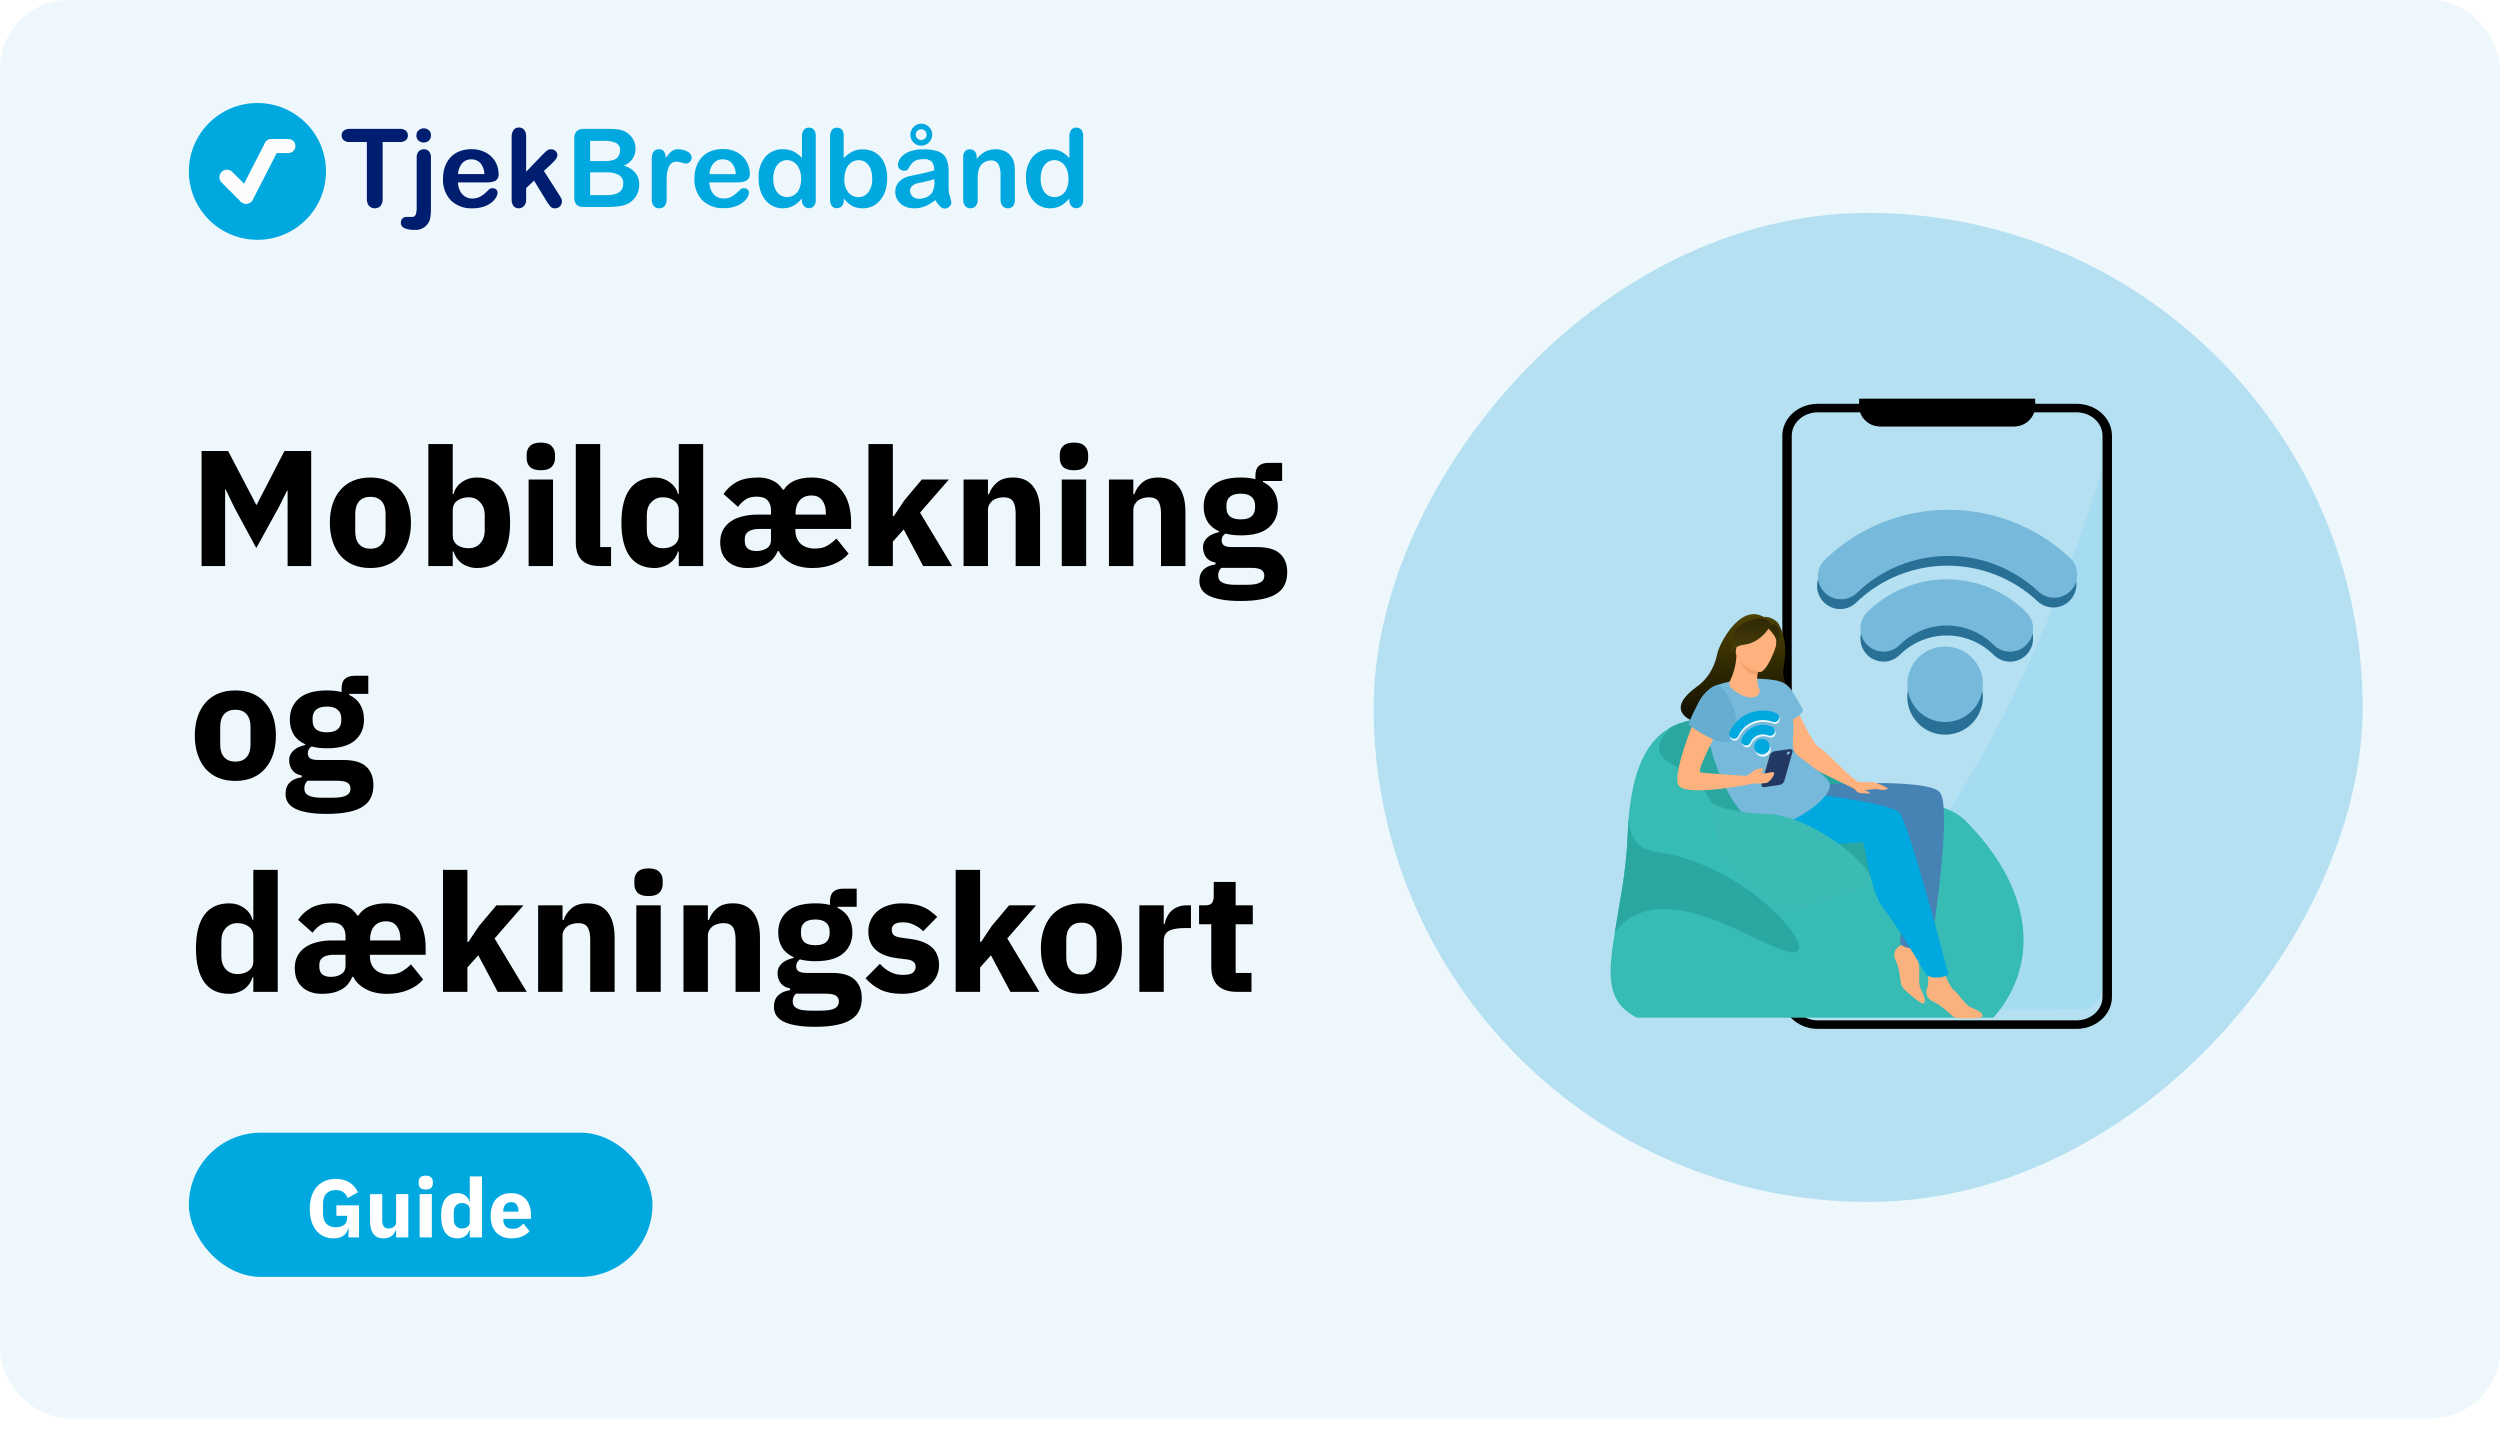 <svg width="728" height="419" viewBox="0 0 728 419" fill="none" xmlns="http://www.w3.org/2000/svg">
<rect width="728" height="413" rx="20" fill="url(#paint0_linear_1463_9294)"/>
<path d="M74.963 69.83C85.989 69.83 94.926 60.914 94.926 49.915C94.926 38.916 85.989 30 74.963 30C63.938 30 55 38.916 55 49.915C55 60.914 63.938 69.83 74.963 69.83Z" fill="#00A8E0"/>
<path d="M67.101 50.601C66.542 50.043 65.635 50.043 65.076 50.601C64.516 51.159 64.516 52.064 65.076 52.621L70.615 58.147C71.174 58.705 72.081 58.705 72.64 58.147C73.199 57.589 73.199 56.685 72.64 56.127L67.101 50.601Z" fill="#FCFCFC" stroke="#FCFCFC" stroke-width="1.532" stroke-miterlimit="10"/>
<path d="M80.354 43.332C80.714 42.63 80.435 41.769 79.731 41.41C79.026 41.051 78.163 41.329 77.803 42.032L70.394 56.489C70.034 57.191 70.313 58.052 71.017 58.411C71.721 58.771 72.584 58.492 72.944 57.79L80.354 43.332Z" fill="#FCFCFC" stroke="#FCFCFC" stroke-width="1.532" stroke-miterlimit="10"/>
<path d="M83.979 43.802C84.687 43.802 85.261 43.23 85.261 42.523C85.261 41.816 84.687 41.243 83.979 41.243H79.035C78.326 41.243 77.752 41.816 77.752 42.523C77.752 43.23 78.326 43.802 79.035 43.802H83.979Z" fill="#FCFCFC" stroke="#FCFCFC" stroke-width="1.532" stroke-miterlimit="10"/>
<path d="M116.409 41.355H111.428V57.866C111.488 58.624 111.262 59.378 110.793 59.978C110.576 60.197 110.318 60.37 110.034 60.488C109.75 60.607 109.445 60.668 109.137 60.668C108.828 60.668 108.523 60.607 108.239 60.488C107.955 60.37 107.697 60.197 107.48 59.978C107.003 59.386 106.772 58.635 106.833 57.878V41.355H101.851C101.222 41.413 100.595 41.231 100.095 40.846C99.895 40.676 99.736 40.465 99.628 40.226C99.521 39.988 99.467 39.728 99.472 39.467C99.461 39.205 99.508 38.944 99.612 38.703C99.715 38.462 99.872 38.247 100.07 38.075C100.55 37.704 101.145 37.511 101.752 37.529H116.409C117.047 37.478 117.681 37.664 118.19 38.05C118.381 38.225 118.531 38.439 118.632 38.677C118.733 38.915 118.782 39.171 118.776 39.429C118.788 39.697 118.739 39.965 118.631 40.21C118.523 40.456 118.359 40.673 118.153 40.846C117.652 41.22 117.033 41.401 116.409 41.355Z" fill="#001E70"/>
<path d="M125.488 45.989V60.338C125.513 61.168 125.48 61.998 125.388 62.823C125.352 63.298 125.251 63.766 125.089 64.215C124.752 65.093 124.133 65.836 123.329 66.328C122.526 66.82 121.581 67.033 120.643 66.935C119.645 66.99 118.647 66.812 117.729 66.413C117.43 66.286 117.176 66.072 116.999 65.8C116.821 65.528 116.729 65.21 116.733 64.885C116.72 64.659 116.754 64.432 116.831 64.219C116.908 64.005 117.027 63.81 117.181 63.643C117.34 63.476 117.534 63.347 117.75 63.265C117.966 63.183 118.197 63.151 118.427 63.171H119.909C120.145 63.197 120.383 63.147 120.589 63.028C120.795 62.91 120.958 62.729 121.054 62.513C121.289 61.74 121.386 60.933 121.341 60.127V45.989C121.276 45.313 121.472 44.638 121.889 44.101C122.086 43.891 122.325 43.725 122.592 43.616C122.858 43.507 123.145 43.456 123.433 43.467C123.717 43.457 124 43.508 124.262 43.618C124.525 43.727 124.76 43.892 124.952 44.101C125.363 44.64 125.555 45.315 125.488 45.989ZM123.383 41.504C122.834 41.513 122.302 41.318 121.889 40.958C121.674 40.767 121.506 40.531 121.396 40.266C121.286 40.002 121.237 39.716 121.254 39.43C121.245 39.149 121.299 38.87 121.411 38.612C121.523 38.355 121.69 38.125 121.901 37.939C122.308 37.565 122.843 37.361 123.396 37.367C123.928 37.362 124.445 37.547 124.853 37.889C125.074 38.077 125.248 38.315 125.361 38.582C125.473 38.85 125.521 39.14 125.5 39.43C125.515 39.712 125.466 39.995 125.359 40.257C125.251 40.519 125.087 40.754 124.878 40.945C124.47 41.316 123.935 41.516 123.383 41.504Z" fill="#001E70"/>
<path d="M141.665 53.107H133.371C133.374 53.969 133.575 54.819 133.956 55.592C134.289 56.279 134.812 56.856 135.463 57.257C136.087 57.629 136.803 57.822 137.53 57.816C138.002 57.821 138.471 57.758 138.925 57.629C139.368 57.513 139.789 57.324 140.17 57.07C140.551 56.828 140.913 56.559 141.254 56.263C141.59 55.977 142.013 55.58 142.499 55.083C142.766 54.88 143.099 54.783 143.433 54.809C143.813 54.791 144.186 54.915 144.479 55.157C144.62 55.283 144.73 55.439 144.801 55.613C144.872 55.787 144.903 55.975 144.89 56.163C144.861 56.642 144.706 57.105 144.442 57.505C144.08 58.096 143.612 58.614 143.059 59.033C142.373 59.55 141.602 59.946 140.78 60.201C139.758 60.526 138.69 60.681 137.617 60.661C136.455 60.73 135.292 60.559 134.199 60.159C133.106 59.76 132.108 59.139 131.266 58.338C130.49 57.489 129.89 56.495 129.501 55.414C129.112 54.333 128.941 53.186 128.999 52.039C128.988 50.856 129.177 49.68 129.56 48.56C129.908 47.539 130.463 46.6 131.191 45.802C131.928 45.028 132.83 44.429 133.831 44.05C134.941 43.631 136.12 43.425 137.306 43.442C138.798 43.4 140.274 43.76 141.577 44.485C142.723 45.11 143.668 46.044 144.305 47.181C144.874 48.218 145.178 49.379 145.189 50.56C145.252 50.954 145.202 51.358 145.046 51.724C144.889 52.091 144.633 52.407 144.305 52.635C143.474 52.997 142.57 53.159 141.665 53.107ZM133.371 50.697H141.054C141.052 49.517 140.638 48.376 139.884 47.467C139.54 47.109 139.123 46.828 138.661 46.644C138.199 46.459 137.703 46.376 137.206 46.398C136.72 46.384 136.237 46.473 135.788 46.659C135.339 46.846 134.936 47.125 134.603 47.479C133.86 48.394 133.428 49.521 133.371 50.697Z" fill="#001E70"/>
<path d="M159.25 58.723L155.514 52.598L153.21 54.76V58.127C153.255 58.811 153.027 59.485 152.575 60.002C152.387 60.209 152.159 60.374 151.904 60.488C151.648 60.601 151.372 60.66 151.093 60.661C150.803 60.677 150.514 60.627 150.246 60.515C149.979 60.403 149.74 60.232 149.549 60.015C149.138 59.46 148.939 58.777 148.988 58.089V40.013C148.938 39.257 149.13 38.504 149.536 37.864C149.714 37.622 149.95 37.428 150.221 37.3C150.493 37.172 150.793 37.114 151.093 37.131C151.383 37.118 151.673 37.171 151.94 37.285C152.207 37.399 152.446 37.571 152.637 37.789C153.059 38.358 153.262 39.059 153.21 39.764V50.014L157.98 45.044C158.403 44.6 158.857 44.185 159.337 43.802C159.669 43.572 160.066 43.454 160.471 43.467C160.713 43.461 160.955 43.503 161.182 43.59C161.408 43.677 161.615 43.809 161.791 43.976C161.96 44.135 162.094 44.328 162.184 44.542C162.274 44.756 162.318 44.986 162.314 45.218C162.314 45.84 161.741 46.672 160.595 47.703L158.378 49.778L162.725 56.586C163.048 57.095 163.273 57.48 163.422 57.741C163.552 57.973 163.625 58.233 163.634 58.499C163.665 59.082 163.463 59.654 163.073 60.089C162.887 60.282 162.662 60.432 162.413 60.531C162.164 60.63 161.896 60.674 161.629 60.661C161.404 60.683 161.177 60.658 160.963 60.587C160.748 60.517 160.551 60.402 160.383 60.251C159.958 59.779 159.579 59.267 159.25 58.723Z" fill="#001E70"/>
<path d="M176.983 60.276H170.021C169.637 60.313 169.25 60.273 168.882 60.158C168.513 60.043 168.172 59.855 167.879 59.605C167.381 58.986 167.148 58.195 167.232 57.406V40.385C167.192 39.999 167.23 39.609 167.343 39.238C167.457 38.867 167.643 38.522 167.892 38.224C168.183 37.974 168.522 37.784 168.887 37.664C169.252 37.545 169.638 37.499 170.021 37.528H177.406C178.352 37.516 179.298 37.582 180.233 37.727C180.989 37.85 181.715 38.111 182.375 38.497C182.915 38.834 183.398 39.253 183.807 39.739C184.209 40.227 184.529 40.777 184.754 41.367C184.969 41.973 185.078 42.612 185.078 43.255C185.094 44.336 184.774 45.395 184.16 46.285C183.546 47.176 182.67 47.853 181.653 48.225C184.658 49.177 186.157 51.028 186.149 53.778C186.164 54.992 185.822 56.184 185.165 57.207C184.532 58.208 183.612 58.995 182.525 59.468C181.757 59.773 180.953 59.978 180.134 60.077C179.088 60.207 178.036 60.274 176.983 60.276ZM171.839 41.019V46.895H176.061C176.962 46.93 177.862 46.817 178.726 46.56C179.037 46.458 179.325 46.295 179.573 46.082C179.82 45.869 180.024 45.609 180.171 45.318C180.428 44.872 180.561 44.366 180.557 43.852C180.612 43.391 180.521 42.924 180.298 42.517C180.075 42.109 179.73 41.781 179.312 41.578C178.12 41.131 176.847 40.937 175.575 41.007L171.839 41.019ZM176.684 50.188H171.839V56.822H176.821C179.934 56.822 181.491 55.7 181.491 53.455C181.526 52.967 181.429 52.479 181.21 52.042C180.991 51.605 180.658 51.235 180.246 50.97C179.153 50.387 177.921 50.116 176.684 50.188Z" fill="#00A8E0"/>
<path d="M194.12 54.561V58.09C194.169 58.789 193.952 59.481 193.51 60.028C193.314 60.235 193.076 60.398 192.812 60.508C192.548 60.617 192.264 60.669 191.978 60.661C191.68 60.686 191.381 60.64 191.104 60.528C190.827 60.416 190.581 60.24 190.384 60.015C189.95 59.471 189.736 58.784 189.786 58.09V46.325C189.786 44.424 190.471 43.467 191.854 43.467C192.144 43.441 192.436 43.488 192.701 43.606C192.967 43.723 193.198 43.906 193.373 44.138C193.731 44.729 193.908 45.411 193.884 46.101C194.287 45.36 194.819 44.696 195.452 44.138C196.06 43.667 196.815 43.43 197.582 43.467C198.488 43.47 199.379 43.701 200.173 44.138C200.529 44.28 200.838 44.522 201.058 44.836C201.279 45.149 201.404 45.519 201.419 45.902C201.418 46.136 201.37 46.367 201.275 46.581C201.18 46.794 201.043 46.986 200.871 47.145C200.721 47.299 200.544 47.422 200.347 47.508C200.151 47.593 199.939 47.638 199.725 47.642C199.337 47.593 198.956 47.497 198.591 47.356C198.085 47.183 197.556 47.087 197.022 47.07C196.471 47.047 195.928 47.219 195.491 47.554C195.059 47.947 194.745 48.45 194.581 49.008C194.338 49.749 194.187 50.516 194.132 51.294C194.12 52.213 194.12 53.294 194.12 54.561Z" fill="#00A8E0"/>
<path d="M214.817 53.108H206.573C206.571 53.971 206.772 54.821 207.158 55.593C207.477 56.266 207.985 56.833 208.618 57.228C209.252 57.622 209.986 57.826 210.733 57.816C211.204 57.822 211.674 57.759 212.127 57.63C212.571 57.514 212.992 57.325 213.373 57.071C213.751 56.826 214.113 56.556 214.455 56.264C214.793 55.978 215.216 55.58 215.701 55.083C215.965 54.883 216.292 54.786 216.622 54.81C217.008 54.789 217.385 54.913 217.682 55.158C217.822 55.283 217.931 55.44 218.003 55.614C218.074 55.788 218.106 55.976 218.093 56.164C218.063 56.645 217.904 57.108 217.631 57.506C217.278 58.081 216.817 58.582 216.274 58.984C215.588 59.502 214.817 59.897 213.995 60.152C212.972 60.476 211.905 60.632 210.831 60.612C209.67 60.681 208.507 60.51 207.414 60.11C206.321 59.711 205.323 59.09 204.481 58.288C203.704 57.44 203.105 56.447 202.716 55.365C202.326 54.284 202.156 53.137 202.214 51.99C202.203 50.807 202.392 49.631 202.775 48.511C203.123 47.49 203.678 46.551 204.406 45.753C205.143 44.979 206.045 44.38 207.046 44.002C208.156 43.582 209.335 43.376 210.52 43.393C212.013 43.352 213.488 43.713 214.793 44.436C215.914 45.067 216.834 46.002 217.445 47.132C218.023 48.166 218.332 49.328 218.341 50.511C218.4 50.909 218.345 51.315 218.182 51.682C218.019 52.049 217.755 52.363 217.42 52.586C216.605 52.96 215.714 53.138 214.817 53.108ZM206.573 50.698H214.257C214.257 49.514 213.843 48.367 213.086 47.455C212.742 47.097 212.325 46.816 211.864 46.632C211.402 46.448 210.905 46.364 210.409 46.387C209.925 46.374 209.444 46.464 208.997 46.65C208.551 46.837 208.149 47.115 207.819 47.468C207.068 48.384 206.632 49.516 206.573 50.698Z" fill="#00A8E0"/>
<path d="M233.498 58.251V57.828C232.995 58.416 232.432 58.949 231.816 59.419C231.268 59.823 230.658 60.138 230.011 60.35C229.326 60.566 228.612 60.671 227.894 60.661C226.919 60.67 225.955 60.453 225.08 60.027C224.201 59.588 223.431 58.96 222.825 58.189C222.175 57.351 221.69 56.398 221.393 55.381C221.061 54.247 220.896 53.071 220.907 51.89C220.763 49.651 221.456 47.438 222.85 45.678C223.481 44.952 224.267 44.376 225.151 43.994C226.035 43.611 226.993 43.431 227.957 43.467C229.02 43.43 230.078 43.642 231.045 44.088C231.988 44.57 232.832 45.223 233.535 46.014V39.802C233.487 39.104 233.671 38.41 234.059 37.826C234.236 37.608 234.463 37.435 234.721 37.321C234.977 37.206 235.258 37.154 235.541 37.168C235.817 37.15 236.096 37.195 236.352 37.301C236.61 37.406 236.839 37.569 237.022 37.777C237.406 38.296 237.591 38.935 237.546 39.578V58.214C237.595 58.867 237.395 59.515 236.985 60.027C236.802 60.224 236.577 60.379 236.327 60.482C236.078 60.585 235.809 60.633 235.541 60.624C235.27 60.632 235.002 60.58 234.755 60.473C234.507 60.366 234.286 60.205 234.108 60.002C233.693 59.515 233.475 58.89 233.498 58.251ZM225.166 52.039C225.136 53.039 225.318 54.034 225.702 54.958C225.999 55.695 226.506 56.33 227.159 56.785C227.763 57.187 228.475 57.399 229.201 57.394C229.925 57.4 230.634 57.197 231.243 56.81C231.903 56.376 232.418 55.758 232.725 55.033C233.128 54.087 233.319 53.066 233.286 52.039C233.313 51.041 233.121 50.049 232.725 49.132C232.413 48.387 231.9 47.742 231.243 47.268C230.636 46.85 229.915 46.625 229.177 46.622C228.431 46.615 227.702 46.846 227.097 47.281C226.452 47.767 225.96 48.426 225.677 49.181C225.321 50.091 225.147 51.062 225.166 52.039Z" fill="#00A8E0"/>
<path d="M245.678 39.591V46.051C246.4 45.292 247.242 44.654 248.169 44.162C249.122 43.691 250.181 43.464 251.244 43.504C252.56 43.464 253.859 43.809 254.981 44.498C256.079 45.196 256.946 46.204 257.471 47.392C258.089 48.81 258.391 50.345 258.355 51.89C258.369 53.083 258.204 54.272 257.87 55.418C257.548 56.427 257.046 57.37 256.388 58.201C255.778 58.971 255.004 59.595 254.121 60.027C253.207 60.457 252.205 60.673 251.195 60.661C250.573 60.665 249.954 60.589 249.351 60.437C248.835 60.303 248.338 60.093 247.882 59.816C247.512 59.591 247.165 59.328 246.849 59.033C246.448 58.644 246.074 58.228 245.727 57.791V58.214C245.782 58.866 245.577 59.513 245.154 60.015C244.969 60.214 244.743 60.372 244.492 60.477C244.242 60.582 243.97 60.632 243.697 60.624C243.426 60.637 243.156 60.589 242.905 60.484C242.656 60.379 242.432 60.218 242.253 60.015C241.865 59.497 241.674 58.858 241.717 58.214V39.777C241.667 39.091 241.853 38.408 242.24 37.839C242.412 37.62 242.635 37.446 242.889 37.332C243.142 37.217 243.419 37.165 243.697 37.18C243.98 37.165 244.261 37.213 244.521 37.321C244.782 37.428 245.016 37.593 245.205 37.802C245.566 38.325 245.733 38.958 245.678 39.591ZM245.877 52.163C245.786 53.552 246.198 54.927 247.035 56.039C247.401 56.486 247.866 56.842 248.393 57.079C248.921 57.316 249.495 57.428 250.074 57.406C250.608 57.403 251.135 57.276 251.612 57.037C252.089 56.798 252.504 56.452 252.826 56.027C253.668 54.878 254.077 53.471 253.984 52.051C254.005 51.07 253.844 50.093 253.511 49.169C253.234 48.431 252.762 47.782 252.141 47.293C251.542 46.855 250.817 46.624 250.074 46.635C249.305 46.628 248.552 46.858 247.919 47.293C247.252 47.779 246.733 48.442 246.425 49.206C246.043 50.145 245.856 51.151 245.877 52.163Z" fill="#00A8E0"/>
<path d="M272.366 58.275C271.456 58.999 270.455 59.6 269.389 60.064C268.365 60.475 267.268 60.677 266.164 60.661C265.173 60.68 264.19 60.463 263.299 60.027C262.507 59.631 261.839 59.025 261.369 58.275C260.925 57.559 260.692 56.732 260.696 55.89C260.676 54.8 261.072 53.742 261.805 52.933C262.61 52.074 263.672 51.499 264.831 51.293L266.837 50.871C267.907 50.66 268.816 50.461 269.577 50.275C270.336 50.088 271.171 49.877 272.067 49.616C272.096 48.74 271.861 47.874 271.394 47.131C271.062 46.827 270.666 46.599 270.236 46.466C269.805 46.333 269.35 46.297 268.904 46.361C268.07 46.311 267.236 46.464 266.475 46.808C265.913 47.145 265.443 47.615 265.105 48.175C264.715 48.771 264.441 49.185 264.283 49.417C264.139 49.533 263.973 49.617 263.796 49.666C263.618 49.716 263.432 49.728 263.25 49.703C262.792 49.71 262.348 49.546 262.004 49.243C261.838 49.099 261.705 48.919 261.616 48.717C261.528 48.515 261.486 48.296 261.494 48.076C261.51 47.285 261.786 46.522 262.278 45.901C262.941 45.114 263.799 44.514 264.768 44.162C266.109 43.678 267.529 43.45 268.953 43.491C270.447 43.428 271.94 43.651 273.35 44.15C274.334 44.527 275.133 45.271 275.579 46.224C276.069 47.426 276.294 48.718 276.239 50.014V54.809C276.243 55.653 276.378 56.491 276.637 57.294C276.827 57.833 276.958 58.391 277.023 58.959C277.026 59.199 276.973 59.437 276.867 59.653C276.762 59.869 276.605 60.056 276.413 60.201C276.037 60.547 275.543 60.737 275.03 60.735C274.552 60.699 274.107 60.481 273.786 60.126C273.232 59.575 272.755 58.952 272.366 58.275ZM272.079 52.163C271.19 52.458 270.282 52.698 269.364 52.883C268.181 53.132 267.359 53.318 266.874 53.443C266.412 53.578 265.985 53.816 265.628 54.138C265.421 54.315 265.256 54.537 265.149 54.787C265.041 55.036 264.992 55.308 265.005 55.58C265.003 55.889 265.066 56.197 265.193 56.48C265.319 56.763 265.507 57.015 265.74 57.219C266.265 57.68 266.948 57.921 267.645 57.89C268.454 57.895 269.253 57.708 269.974 57.344C270.618 57.03 271.16 56.539 271.531 55.927C271.986 54.936 272.182 53.847 272.104 52.759L272.079 52.163ZM268.255 36.012C268.677 36.012 269.095 36.095 269.486 36.256C269.875 36.417 270.229 36.654 270.528 36.951C270.827 37.249 271.062 37.602 271.224 37.991C271.386 38.38 271.469 38.797 271.469 39.218C271.469 39.639 271.386 40.055 271.224 40.444C271.062 40.833 270.827 41.187 270.528 41.484C270.229 41.782 269.875 42.018 269.486 42.179C269.095 42.34 268.677 42.423 268.255 42.423C267.691 42.432 267.133 42.281 266.649 41.988C266.17 41.7 265.774 41.292 265.503 40.803C265.233 40.315 265.095 39.764 265.105 39.205C265.108 38.356 265.448 37.543 266.05 36.942C266.652 36.342 267.467 36.003 268.318 36L268.255 36.012ZM268.255 37.64C268.047 37.633 267.837 37.669 267.643 37.746C267.448 37.823 267.271 37.939 267.123 38.087C266.974 38.235 266.859 38.411 266.78 38.606C266.704 38.8 266.668 39.009 266.675 39.218C266.667 39.424 266.705 39.63 266.785 39.821C266.864 40.011 266.983 40.183 267.135 40.323C267.281 40.47 267.456 40.586 267.649 40.663C267.841 40.74 268.048 40.776 268.255 40.771C268.534 40.771 268.808 40.703 269.053 40.572C269.298 40.443 269.503 40.248 269.641 40.008C269.781 39.768 269.848 39.494 269.837 39.218C269.837 39.006 269.8 38.795 269.726 38.596C269.649 38.406 269.534 38.233 269.389 38.087C269.083 37.798 268.677 37.637 268.255 37.64Z" fill="#00A8E0"/>
<path d="M284.396 45.803V46.324C285.054 45.428 285.905 44.689 286.886 44.163C287.832 43.689 288.879 43.45 289.937 43.467C290.985 43.452 292.017 43.704 292.939 44.2C293.775 44.661 294.45 45.368 294.869 46.225C295.146 46.748 295.327 47.316 295.405 47.902C295.5 48.664 295.541 49.432 295.528 50.2V58.065C295.604 58.759 295.412 59.456 294.994 60.015C294.806 60.228 294.574 60.396 294.314 60.508C294.052 60.62 293.77 60.672 293.486 60.661C293.197 60.67 292.908 60.616 292.642 60.502C292.374 60.388 292.136 60.218 291.943 60.003C291.522 59.457 291.314 58.777 291.357 58.09V51.045C291.412 49.946 291.212 48.849 290.772 47.84C290.534 47.453 290.188 47.143 289.777 46.947C289.366 46.75 288.907 46.677 288.456 46.734C287.711 46.73 286.986 46.965 286.387 47.405C285.756 47.871 285.279 48.516 285.018 49.256C284.76 50.418 284.656 51.608 284.707 52.797V58.09C284.759 58.788 284.545 59.48 284.109 60.028C283.912 60.237 283.672 60.402 283.406 60.511C283.139 60.62 282.852 60.672 282.565 60.661C282.281 60.667 281.999 60.611 281.738 60.498C281.478 60.384 281.246 60.215 281.058 60.003C280.638 59.457 280.429 58.777 280.473 58.09V45.865C280.422 45.221 280.609 44.581 280.995 44.063C281.178 43.864 281.401 43.707 281.65 43.604C281.901 43.501 282.17 43.454 282.44 43.467C282.794 43.462 283.142 43.552 283.449 43.728C283.763 43.917 284.013 44.194 284.171 44.523C284.349 44.925 284.426 45.364 284.396 45.803Z" fill="#00A8E0"/>
<path d="M311.369 58.251V57.828C310.864 58.413 310.3 58.946 309.688 59.419C309.139 59.823 308.529 60.138 307.882 60.35C307.197 60.566 306.483 60.671 305.765 60.661C304.79 60.67 303.827 60.453 302.951 60.027C302.072 59.588 301.302 58.96 300.696 58.189C300.046 57.351 299.56 56.398 299.264 55.381C298.931 54.247 298.767 53.071 298.778 51.89C298.635 49.651 299.327 47.438 300.721 45.678C301.353 44.952 302.138 44.376 303.022 43.994C303.906 43.611 304.864 43.431 305.826 43.467C306.891 43.43 307.95 43.642 308.916 44.088C309.859 44.57 310.703 45.223 311.406 46.014V39.802C311.358 39.104 311.542 38.41 311.93 37.826C312.107 37.608 312.334 37.435 312.592 37.321C312.848 37.206 313.129 37.154 313.412 37.168C313.688 37.15 313.967 37.195 314.223 37.301C314.481 37.406 314.71 37.569 314.893 37.777C315.277 38.296 315.462 38.935 315.417 39.578V58.214C315.466 58.867 315.266 59.515 314.856 60.027C314.671 60.224 314.448 60.378 314.198 60.481C313.949 60.584 313.68 60.633 313.412 60.624C313.142 60.632 312.873 60.58 312.625 60.473C312.378 60.366 312.157 60.205 311.979 60.002C311.564 59.515 311.346 58.89 311.369 58.251ZM303.037 52.039C303.007 53.039 303.189 54.034 303.573 54.958C303.87 55.695 304.378 56.33 305.03 56.785C305.634 57.187 306.346 57.399 307.072 57.394C307.796 57.4 308.505 57.197 309.115 56.81C309.77 56.374 310.28 55.757 310.584 55.033C310.987 54.087 311.177 53.066 311.145 52.039C311.171 51.041 310.98 50.049 310.584 49.132C310.271 48.387 309.759 47.742 309.102 47.268C308.494 46.85 307.774 46.625 307.035 46.622C306.29 46.615 305.56 46.846 304.955 47.281C304.31 47.767 303.818 48.426 303.536 49.181C303.184 50.092 303.014 51.063 303.037 52.039Z" fill="#00A8E0"/>
<path d="M83.752 142.846H83.608L81.16 147.742L74.632 159.598L68.248 147.79L65.704 142.51H65.56V164.83H58.696V131.326H66.424L74.632 147.022H74.728L82.84 131.326H90.616V164.83H83.752V142.846ZM107.864 165.406C106.008 165.406 104.344 165.102 102.872 164.494C101.432 163.886 100.2 163.006 99.176 161.854C98.184 160.702 97.416 159.31 96.872 157.678C96.328 156.046 96.056 154.222 96.056 152.206C96.056 150.19 96.328 148.366 96.872 146.734C97.416 145.102 98.184 143.726 99.176 142.606C100.2 141.454 101.432 140.574 102.872 139.966C104.344 139.358 106.008 139.054 107.864 139.054C109.72 139.054 111.368 139.358 112.808 139.966C114.28 140.574 115.512 141.454 116.504 142.606C117.528 143.726 118.312 145.102 118.856 146.734C119.4 148.366 119.672 150.19 119.672 152.206C119.672 154.222 119.4 156.046 118.856 157.678C118.312 159.31 117.528 160.702 116.504 161.854C115.512 163.006 114.28 163.886 112.808 164.494C111.368 165.102 109.72 165.406 107.864 165.406ZM107.864 159.79C109.272 159.79 110.36 159.358 111.128 158.494C111.896 157.63 112.28 156.398 112.28 154.798V149.662C112.28 148.062 111.896 146.83 111.128 145.966C110.36 145.102 109.272 144.67 107.864 144.67C106.456 144.67 105.368 145.102 104.6 145.966C103.832 146.83 103.448 148.062 103.448 149.662V154.798C103.448 156.398 103.832 157.63 104.6 158.494C105.368 159.358 106.456 159.79 107.864 159.79ZM124.734 129.31H131.838V143.854H132.078C132.43 142.446 133.23 141.294 134.478 140.398C135.758 139.502 137.214 139.054 138.846 139.054C142.046 139.054 144.462 140.174 146.094 142.414C147.726 144.654 148.542 147.918 148.542 152.206C148.542 156.494 147.726 159.774 146.094 162.046C144.462 164.286 142.046 165.406 138.846 165.406C138.014 165.406 137.23 165.278 136.494 165.022C135.758 164.798 135.086 164.478 134.478 164.062C133.902 163.614 133.406 163.102 132.99 162.526C132.574 161.918 132.27 161.278 132.078 160.606H131.838V164.83H124.734V129.31ZM136.494 159.646C137.838 159.646 138.942 159.182 139.806 158.254C140.702 157.294 141.15 156.014 141.15 154.414V150.046C141.15 148.446 140.702 147.182 139.806 146.254C138.942 145.294 137.838 144.814 136.494 144.814C135.15 144.814 134.03 145.15 133.134 145.822C132.27 146.462 131.838 147.358 131.838 148.51V155.95C131.838 157.102 132.27 158.014 133.134 158.686C134.03 159.326 135.15 159.646 136.494 159.646ZM157.489 136.942C156.049 136.942 154.993 136.622 154.321 135.982C153.681 135.31 153.361 134.462 153.361 133.438V132.382C153.361 131.358 153.681 130.526 154.321 129.886C154.993 129.214 156.049 128.878 157.489 128.878C158.929 128.878 159.969 129.214 160.609 129.886C161.281 130.526 161.617 131.358 161.617 132.382V133.438C161.617 134.462 161.281 135.31 160.609 135.982C159.969 136.622 158.929 136.942 157.489 136.942ZM153.937 139.63H161.041V164.83H153.937V139.63ZM174.727 164.83C172.295 164.83 170.503 164.238 169.351 163.054C168.231 161.87 167.671 160.158 167.671 157.918V129.31H174.775V159.31H177.943V164.83H174.727ZM197.659 160.606H197.419C197.227 161.278 196.923 161.918 196.507 162.526C196.091 163.102 195.579 163.614 194.971 164.062C194.395 164.478 193.723 164.798 192.955 165.022C192.219 165.278 191.451 165.406 190.651 165.406C187.451 165.406 185.035 164.286 183.403 162.046C181.771 159.774 180.955 156.494 180.955 152.206C180.955 147.918 181.771 144.654 183.403 142.414C185.035 140.174 187.451 139.054 190.651 139.054C192.283 139.054 193.723 139.502 194.971 140.398C196.251 141.294 197.067 142.446 197.419 143.854H197.659V129.31H204.763V164.83H197.659V160.606ZM193.003 159.646C194.347 159.646 195.451 159.326 196.315 158.686C197.211 158.014 197.659 157.102 197.659 155.95V148.51C197.659 147.358 197.211 146.462 196.315 145.822C195.451 145.15 194.347 144.814 193.003 144.814C191.659 144.814 190.539 145.294 189.643 146.254C188.779 147.182 188.347 148.446 188.347 150.046V154.414C188.347 156.014 188.779 157.294 189.643 158.254C190.539 159.182 191.659 159.646 193.003 159.646ZM221.054 154.03C219.774 154.03 218.75 154.27 217.982 154.75C217.246 155.23 216.878 155.934 216.878 156.862V157.534C216.878 159.486 218.014 160.462 220.286 160.462C221.406 160.462 222.382 160.206 223.214 159.694C224.078 159.182 224.51 158.35 224.51 157.198V154.03H221.054ZM240.494 149.854V149.422C240.494 147.886 240.142 146.654 239.438 145.726C238.766 144.766 237.71 144.286 236.27 144.286C234.83 144.286 233.694 144.766 232.862 145.726C232.062 146.654 231.662 147.902 231.662 149.47V149.854H240.494ZM237.374 159.742C238.846 159.742 240.062 159.438 241.022 158.83C242.014 158.222 242.862 157.55 243.566 156.814L247.118 161.23C245.998 162.542 244.526 163.566 242.702 164.302C240.91 165.038 238.862 165.406 236.558 165.406C234.158 165.406 232.094 164.942 230.366 164.014C228.638 163.054 227.438 161.87 226.766 160.462H226.478C226.222 161.134 225.854 161.774 225.374 162.382C224.926 162.99 224.334 163.518 223.598 163.966C222.894 164.414 222.046 164.766 221.054 165.022C220.062 165.278 218.91 165.406 217.598 165.406C216.318 165.406 215.182 165.214 214.19 164.83C213.23 164.478 212.414 163.966 211.742 163.294C211.07 162.622 210.558 161.838 210.206 160.942C209.886 160.014 209.726 159.006 209.726 157.918C209.726 156.574 209.982 155.406 210.494 154.414C211.038 153.39 211.79 152.542 212.75 151.87C213.71 151.198 214.846 150.702 216.158 150.382C217.502 150.03 218.958 149.854 220.526 149.854H224.51V148.606C224.51 147.39 224.19 146.43 223.55 145.726C222.91 144.99 221.838 144.622 220.334 144.622C218.926 144.622 217.806 144.926 216.974 145.534C216.142 146.142 215.454 146.83 214.91 147.598L210.686 143.854C211.71 142.35 212.99 141.182 214.526 140.35C216.094 139.486 218.206 139.054 220.862 139.054C222.398 139.054 223.758 139.342 224.942 139.918C226.158 140.462 227.166 141.358 227.966 142.606H228.254C229.022 141.39 230.094 140.494 231.47 139.918C232.878 139.342 234.494 139.054 236.318 139.054C238.398 139.054 240.174 139.406 241.646 140.11C243.118 140.814 244.302 141.758 245.198 142.942C246.126 144.126 246.798 145.502 247.214 147.07C247.63 148.606 247.838 150.222 247.838 151.918V154.03H231.614V154.414C231.614 156.046 232.11 157.342 233.102 158.302C234.126 159.262 235.55 159.742 237.374 159.742ZM252.89 129.31H259.994V150.286H260.282L263.402 145.63L268.442 139.63H276.314L267.914 149.278L277.274 164.83H268.826L263.162 154.174L259.994 157.726V164.83H252.89V129.31ZM280.593 164.83V139.63H287.697V143.902H287.985C288.433 142.59 289.217 141.454 290.337 140.494C291.457 139.534 293.009 139.054 294.993 139.054C297.585 139.054 299.537 139.918 300.849 141.646C302.193 143.374 302.865 145.838 302.865 149.038V164.83H295.761V149.614C295.761 147.982 295.505 146.782 294.993 146.014C294.481 145.214 293.569 144.814 292.257 144.814C291.681 144.814 291.121 144.894 290.577 145.054C290.033 145.182 289.537 145.406 289.089 145.726C288.673 146.046 288.337 146.446 288.081 146.926C287.825 147.374 287.697 147.902 287.697 148.51V164.83H280.593ZM312.739 136.942C311.299 136.942 310.243 136.622 309.571 135.982C308.931 135.31 308.611 134.462 308.611 133.438V132.382C308.611 131.358 308.931 130.526 309.571 129.886C310.243 129.214 311.299 128.878 312.739 128.878C314.179 128.878 315.219 129.214 315.859 129.886C316.531 130.526 316.867 131.358 316.867 132.382V133.438C316.867 134.462 316.531 135.31 315.859 135.982C315.219 136.622 314.179 136.942 312.739 136.942ZM309.187 139.63H316.291V164.83H309.187V139.63ZM322.921 164.83V139.63H330.025V143.902H330.313C330.761 142.59 331.545 141.454 332.665 140.494C333.785 139.534 335.337 139.054 337.321 139.054C339.913 139.054 341.865 139.918 343.177 141.646C344.521 143.374 345.193 145.838 345.193 149.038V164.83H338.089V149.614C338.089 147.982 337.833 146.782 337.321 146.014C336.809 145.214 335.897 144.814 334.585 144.814C334.009 144.814 333.449 144.894 332.905 145.054C332.361 145.182 331.865 145.406 331.417 145.726C331.001 146.046 330.665 146.446 330.409 146.926C330.153 147.374 330.025 147.902 330.025 148.51V164.83H322.921ZM374.843 166.654C374.843 167.998 374.603 169.182 374.123 170.206C373.675 171.23 372.923 172.094 371.867 172.798C370.811 173.534 369.403 174.078 367.643 174.43C365.915 174.814 363.771 175.006 361.211 175.006C359.035 175.006 357.179 174.862 355.643 174.574C354.139 174.318 352.907 173.934 351.947 173.422C351.019 172.942 350.331 172.334 349.883 171.598C349.467 170.894 349.259 170.078 349.259 169.15C349.259 167.742 349.675 166.638 350.507 165.838C351.339 165.038 352.491 164.542 353.963 164.35V163.822C352.747 163.598 351.835 163.086 351.227 162.286C350.619 161.454 350.315 160.494 350.315 159.406C350.315 158.734 350.443 158.158 350.699 157.678C350.987 157.166 351.339 156.734 351.755 156.382C352.203 155.998 352.715 155.694 353.291 155.47C353.867 155.246 354.443 155.07 355.019 154.942V154.75C353.483 154.046 352.347 153.086 351.611 151.87C350.875 150.622 350.507 149.182 350.507 147.55C350.507 144.99 351.387 142.942 353.147 141.406C354.939 139.838 357.659 139.054 361.307 139.054C362.971 139.054 364.395 139.214 365.579 139.534V138.574C365.579 137.23 365.899 136.27 366.539 135.694C367.211 135.086 368.155 134.782 369.371 134.782H373.355V140.062H367.787V140.35C369.259 141.054 370.347 142.03 371.051 143.278C371.755 144.494 372.107 145.918 372.107 147.55C372.107 150.078 371.211 152.11 369.419 153.646C367.659 155.15 364.955 155.902 361.307 155.902C359.675 155.902 358.187 155.726 356.843 155.374C356.107 155.854 355.739 156.526 355.739 157.39C355.739 157.998 355.963 158.478 356.411 158.83C356.891 159.15 357.675 159.31 358.763 159.31H366.059C369.131 159.31 371.355 159.95 372.731 161.23C374.139 162.51 374.843 164.318 374.843 166.654ZM368.171 167.614C368.171 166.878 367.883 166.318 367.307 165.934C366.731 165.55 365.723 165.358 364.283 165.358H355.643C355.323 165.678 355.083 166.03 354.923 166.414C354.795 166.83 354.731 167.23 354.731 167.614C354.731 168.542 355.131 169.214 355.931 169.63C356.731 170.078 358.091 170.302 360.011 170.302H362.891C364.811 170.302 366.171 170.078 366.971 169.63C367.771 169.214 368.171 168.542 368.171 167.614ZM361.307 151.246C362.715 151.246 363.755 150.958 364.427 150.382C365.131 149.774 365.483 148.91 365.483 147.79V147.214C365.483 146.094 365.131 145.246 364.427 144.67C363.755 144.062 362.715 143.758 361.307 143.758C359.899 143.758 358.843 144.062 358.139 144.67C357.467 145.246 357.131 146.094 357.131 147.214V147.79C357.131 148.91 357.467 149.774 358.139 150.382C358.843 150.958 359.899 151.246 361.307 151.246ZM68.536 227.406C66.68 227.406 65.016 227.102 63.544 226.494C62.104 225.886 60.872 225.006 59.848 223.854C58.856 222.702 58.088 221.31 57.544 219.678C57 218.046 56.728 216.222 56.728 214.206C56.728 212.19 57 210.366 57.544 208.734C58.088 207.102 58.856 205.726 59.848 204.606C60.872 203.454 62.104 202.574 63.544 201.966C65.016 201.358 66.68 201.054 68.536 201.054C70.392 201.054 72.04 201.358 73.48 201.966C74.952 202.574 76.184 203.454 77.176 204.606C78.2 205.726 78.984 207.102 79.528 208.734C80.072 210.366 80.344 212.19 80.344 214.206C80.344 216.222 80.072 218.046 79.528 219.678C78.984 221.31 78.2 222.702 77.176 223.854C76.184 225.006 74.952 225.886 73.48 226.494C72.04 227.102 70.392 227.406 68.536 227.406ZM68.536 221.79C69.944 221.79 71.032 221.358 71.8 220.494C72.568 219.63 72.952 218.398 72.952 216.798V211.662C72.952 210.062 72.568 208.83 71.8 207.966C71.032 207.102 69.944 206.67 68.536 206.67C67.128 206.67 66.04 207.102 65.272 207.966C64.504 208.83 64.12 210.062 64.12 211.662V216.798C64.12 218.398 64.504 219.63 65.272 220.494C66.04 221.358 67.128 221.79 68.536 221.79ZM108.734 228.654C108.734 229.998 108.494 231.182 108.014 232.206C107.566 233.23 106.814 234.094 105.758 234.798C104.702 235.534 103.294 236.078 101.534 236.43C99.806 236.814 97.662 237.006 95.102 237.006C92.926 237.006 91.07 236.862 89.534 236.574C88.03 236.318 86.798 235.934 85.838 235.422C84.91 234.942 84.222 234.334 83.774 233.598C83.358 232.894 83.15 232.078 83.15 231.15C83.15 229.742 83.566 228.638 84.398 227.838C85.23 227.038 86.382 226.542 87.854 226.35V225.822C86.638 225.598 85.726 225.086 85.118 224.286C84.51 223.454 84.206 222.494 84.206 221.406C84.206 220.734 84.334 220.158 84.59 219.678C84.878 219.166 85.23 218.734 85.646 218.382C86.094 217.998 86.606 217.694 87.182 217.47C87.758 217.246 88.334 217.07 88.91 216.942V216.75C87.374 216.046 86.238 215.086 85.502 213.87C84.766 212.622 84.398 211.182 84.398 209.55C84.398 206.99 85.278 204.942 87.038 203.406C88.83 201.838 91.55 201.054 95.198 201.054C96.862 201.054 98.286 201.214 99.47 201.534V200.574C99.47 199.23 99.79 198.27 100.43 197.694C101.102 197.086 102.046 196.782 103.262 196.782H107.246V202.062H101.678V202.35C103.15 203.054 104.238 204.03 104.942 205.278C105.646 206.494 105.998 207.918 105.998 209.55C105.998 212.078 105.102 214.11 103.31 215.646C101.55 217.15 98.846 217.902 95.198 217.902C93.566 217.902 92.078 217.726 90.734 217.374C89.998 217.854 89.63 218.526 89.63 219.39C89.63 219.998 89.854 220.478 90.302 220.83C90.782 221.15 91.566 221.31 92.654 221.31H99.95C103.022 221.31 105.246 221.95 106.622 223.23C108.03 224.51 108.734 226.318 108.734 228.654ZM102.062 229.614C102.062 228.878 101.774 228.318 101.198 227.934C100.622 227.55 99.614 227.358 98.174 227.358H89.534C89.214 227.678 88.974 228.03 88.814 228.414C88.686 228.83 88.622 229.23 88.622 229.614C88.622 230.542 89.022 231.214 89.822 231.63C90.622 232.078 91.982 232.302 93.902 232.302H96.782C98.702 232.302 100.062 232.078 100.862 231.63C101.662 231.214 102.062 230.542 102.062 229.614ZM95.198 213.246C96.606 213.246 97.646 212.958 98.318 212.382C99.022 211.774 99.374 210.91 99.374 209.79V209.214C99.374 208.094 99.022 207.246 98.318 206.67C97.646 206.062 96.606 205.758 95.198 205.758C93.79 205.758 92.734 206.062 92.03 206.67C91.358 207.246 91.022 208.094 91.022 209.214V209.79C91.022 210.91 91.358 211.774 92.03 212.382C92.734 212.958 93.79 213.246 95.198 213.246ZM73.768 284.606H73.528C73.336 285.278 73.032 285.918 72.616 286.526C72.2 287.102 71.688 287.614 71.08 288.062C70.504 288.478 69.832 288.798 69.064 289.022C68.328 289.278 67.56 289.406 66.76 289.406C63.56 289.406 61.144 288.286 59.512 286.046C57.88 283.774 57.064 280.494 57.064 276.206C57.064 271.918 57.88 268.654 59.512 266.414C61.144 264.174 63.56 263.054 66.76 263.054C68.392 263.054 69.832 263.502 71.08 264.398C72.36 265.294 73.176 266.446 73.528 267.854H73.768V253.31H80.872V288.83H73.768V284.606ZM69.112 283.646C70.456 283.646 71.56 283.326 72.424 282.686C73.32 282.014 73.768 281.102 73.768 279.95V272.51C73.768 271.358 73.32 270.462 72.424 269.822C71.56 269.15 70.456 268.814 69.112 268.814C67.768 268.814 66.648 269.294 65.752 270.254C64.888 271.182 64.456 272.446 64.456 274.046V278.414C64.456 280.014 64.888 281.294 65.752 282.254C66.648 283.182 67.768 283.646 69.112 283.646ZM97.163 278.03C95.883 278.03 94.859 278.27 94.091 278.75C93.355 279.23 92.987 279.934 92.987 280.862V281.534C92.987 283.486 94.123 284.462 96.395 284.462C97.515 284.462 98.491 284.206 99.323 283.694C100.187 283.182 100.619 282.35 100.619 281.198V278.03H97.163ZM116.603 273.854V273.422C116.603 271.886 116.251 270.654 115.547 269.726C114.875 268.766 113.819 268.286 112.379 268.286C110.939 268.286 109.803 268.766 108.971 269.726C108.171 270.654 107.771 271.902 107.771 273.47V273.854H116.603ZM113.483 283.742C114.955 283.742 116.171 283.438 117.131 282.83C118.123 282.222 118.971 281.55 119.675 280.814L123.227 285.23C122.107 286.542 120.635 287.566 118.811 288.302C117.019 289.038 114.971 289.406 112.667 289.406C110.267 289.406 108.203 288.942 106.475 288.014C104.747 287.054 103.547 285.87 102.875 284.462H102.587C102.331 285.134 101.963 285.774 101.483 286.382C101.035 286.99 100.443 287.518 99.707 287.966C99.003 288.414 98.155 288.766 97.163 289.022C96.171 289.278 95.019 289.406 93.707 289.406C92.427 289.406 91.291 289.214 90.299 288.83C89.339 288.478 88.523 287.966 87.851 287.294C87.179 286.622 86.667 285.838 86.315 284.942C85.995 284.014 85.835 283.006 85.835 281.918C85.835 280.574 86.091 279.406 86.603 278.414C87.147 277.39 87.899 276.542 88.859 275.87C89.819 275.198 90.955 274.702 92.267 274.382C93.611 274.03 95.067 273.854 96.635 273.854H100.619V272.606C100.619 271.39 100.299 270.43 99.659 269.726C99.019 268.99 97.947 268.622 96.443 268.622C95.035 268.622 93.915 268.926 93.083 269.534C92.251 270.142 91.563 270.83 91.019 271.598L86.795 267.854C87.819 266.35 89.099 265.182 90.635 264.35C92.203 263.486 94.315 263.054 96.971 263.054C98.507 263.054 99.867 263.342 101.051 263.918C102.267 264.462 103.275 265.358 104.075 266.606H104.363C105.131 265.39 106.203 264.494 107.579 263.918C108.987 263.342 110.603 263.054 112.427 263.054C114.507 263.054 116.283 263.406 117.755 264.11C119.227 264.814 120.411 265.758 121.307 266.942C122.235 268.126 122.907 269.502 123.323 271.07C123.739 272.606 123.947 274.222 123.947 275.918V278.03H107.723V278.414C107.723 280.046 108.219 281.342 109.211 282.302C110.235 283.262 111.659 283.742 113.483 283.742ZM129 253.31H136.104V274.286H136.392L139.512 269.63L144.552 263.63H152.424L144.024 273.278L153.384 288.83H144.936L139.272 278.174L136.104 281.726V288.83H129V253.31ZM156.703 288.83V263.63H163.807V267.902H164.095C164.543 266.59 165.327 265.454 166.447 264.494C167.567 263.534 169.119 263.054 171.103 263.054C173.695 263.054 175.647 263.918 176.959 265.646C178.303 267.374 178.975 269.838 178.975 273.038V288.83H171.871V273.614C171.871 271.982 171.615 270.782 171.103 270.014C170.591 269.214 169.679 268.814 168.367 268.814C167.791 268.814 167.231 268.894 166.687 269.054C166.143 269.182 165.647 269.406 165.199 269.726C164.783 270.046 164.447 270.446 164.191 270.926C163.935 271.374 163.807 271.902 163.807 272.51V288.83H156.703ZM188.848 260.942C187.408 260.942 186.352 260.622 185.68 259.982C185.04 259.31 184.72 258.462 184.72 257.438V256.382C184.72 255.358 185.04 254.526 185.68 253.886C186.352 253.214 187.408 252.878 188.848 252.878C190.288 252.878 191.328 253.214 191.968 253.886C192.64 254.526 192.976 255.358 192.976 256.382V257.438C192.976 258.462 192.64 259.31 191.968 259.982C191.328 260.622 190.288 260.942 188.848 260.942ZM185.296 263.63H192.4V288.83H185.296V263.63ZM199.031 288.83V263.63H206.135V267.902H206.423C206.871 266.59 207.655 265.454 208.775 264.494C209.895 263.534 211.447 263.054 213.431 263.054C216.023 263.054 217.975 263.918 219.287 265.646C220.631 267.374 221.303 269.838 221.303 273.038V288.83H214.199V273.614C214.199 271.982 213.943 270.782 213.431 270.014C212.919 269.214 212.007 268.814 210.695 268.814C210.119 268.814 209.559 268.894 209.015 269.054C208.471 269.182 207.975 269.406 207.527 269.726C207.111 270.046 206.775 270.446 206.519 270.926C206.263 271.374 206.135 271.902 206.135 272.51V288.83H199.031ZM250.953 290.654C250.953 291.998 250.713 293.182 250.233 294.206C249.785 295.23 249.033 296.094 247.977 296.798C246.921 297.534 245.513 298.078 243.753 298.43C242.025 298.814 239.881 299.006 237.321 299.006C235.145 299.006 233.289 298.862 231.753 298.574C230.249 298.318 229.017 297.934 228.057 297.422C227.129 296.942 226.441 296.334 225.993 295.598C225.577 294.894 225.369 294.078 225.369 293.15C225.369 291.742 225.785 290.638 226.617 289.838C227.449 289.038 228.601 288.542 230.073 288.35V287.822C228.857 287.598 227.945 287.086 227.337 286.286C226.729 285.454 226.425 284.494 226.425 283.406C226.425 282.734 226.553 282.158 226.809 281.678C227.097 281.166 227.449 280.734 227.865 280.382C228.313 279.998 228.825 279.694 229.401 279.47C229.977 279.246 230.553 279.07 231.129 278.942V278.75C229.593 278.046 228.457 277.086 227.721 275.87C226.985 274.622 226.617 273.182 226.617 271.55C226.617 268.99 227.497 266.942 229.257 265.406C231.049 263.838 233.769 263.054 237.417 263.054C239.081 263.054 240.505 263.214 241.689 263.534V262.574C241.689 261.23 242.009 260.27 242.649 259.694C243.321 259.086 244.265 258.782 245.481 258.782H249.465V264.062H243.897V264.35C245.369 265.054 246.457 266.03 247.161 267.278C247.865 268.494 248.217 269.918 248.217 271.55C248.217 274.078 247.321 276.11 245.529 277.646C243.769 279.15 241.065 279.902 237.417 279.902C235.785 279.902 234.297 279.726 232.953 279.374C232.217 279.854 231.849 280.526 231.849 281.39C231.849 281.998 232.073 282.478 232.521 282.83C233.001 283.15 233.785 283.31 234.873 283.31H242.169C245.241 283.31 247.465 283.95 248.841 285.23C250.249 286.51 250.953 288.318 250.953 290.654ZM244.281 291.614C244.281 290.878 243.993 290.318 243.417 289.934C242.841 289.55 241.833 289.358 240.393 289.358H231.753C231.433 289.678 231.193 290.03 231.033 290.414C230.905 290.83 230.841 291.23 230.841 291.614C230.841 292.542 231.241 293.214 232.041 293.63C232.841 294.078 234.201 294.302 236.121 294.302H239.001C240.921 294.302 242.281 294.078 243.081 293.63C243.881 293.214 244.281 292.542 244.281 291.614ZM237.417 275.246C238.825 275.246 239.865 274.958 240.537 274.382C241.241 273.774 241.593 272.91 241.593 271.79V271.214C241.593 270.094 241.241 269.246 240.537 268.67C239.865 268.062 238.825 267.758 237.417 267.758C236.009 267.758 234.953 268.062 234.249 268.67C233.577 269.246 233.241 270.094 233.241 271.214V271.79C233.241 272.91 233.577 273.774 234.249 274.382C234.953 274.958 236.009 275.246 237.417 275.246ZM262.653 289.406C260.221 289.406 258.173 289.022 256.509 288.254C254.845 287.454 253.357 286.334 252.045 284.894L256.221 280.67C257.117 281.662 258.109 282.446 259.197 283.022C260.285 283.598 261.517 283.886 262.893 283.886C264.301 283.886 265.277 283.678 265.821 283.262C266.365 282.814 266.637 282.222 266.637 281.486C266.637 280.302 265.789 279.598 264.093 279.374L261.357 279.038C255.693 278.334 252.861 275.742 252.861 271.262C252.861 270.046 253.085 268.942 253.533 267.95C254.013 266.926 254.669 266.062 255.501 265.358C256.365 264.622 257.389 264.062 258.573 263.678C259.789 263.262 261.149 263.054 262.653 263.054C263.965 263.054 265.117 263.15 266.109 263.342C267.133 263.502 268.029 263.758 268.797 264.11C269.597 264.43 270.317 264.846 270.957 265.358C271.629 265.838 272.285 266.382 272.925 266.99L268.845 271.166C268.045 270.366 267.133 269.742 266.109 269.294C265.117 268.814 264.093 268.574 263.037 268.574C261.821 268.574 260.957 268.766 260.445 269.15C259.933 269.534 259.677 270.046 259.677 270.686C259.677 271.358 259.853 271.886 260.205 272.27C260.589 272.622 261.293 272.878 262.317 273.038L265.149 273.422C270.685 274.158 273.453 276.686 273.453 281.006C273.453 282.222 273.197 283.342 272.685 284.366C272.173 285.39 271.437 286.286 270.477 287.054C269.549 287.79 268.413 288.366 267.069 288.782C265.757 289.198 264.285 289.406 262.653 289.406ZM278.296 253.31H285.4V274.286H285.688L288.808 269.63L293.848 263.63H301.72L293.32 273.278L302.68 288.83H294.232L288.568 278.174L285.4 281.726V288.83H278.296V253.31ZM314.911 289.406C313.055 289.406 311.391 289.102 309.919 288.494C308.479 287.886 307.247 287.006 306.223 285.854C305.231 284.702 304.463 283.31 303.919 281.678C303.375 280.046 303.103 278.222 303.103 276.206C303.103 274.19 303.375 272.366 303.919 270.734C304.463 269.102 305.231 267.726 306.223 266.606C307.247 265.454 308.479 264.574 309.919 263.966C311.391 263.358 313.055 263.054 314.911 263.054C316.767 263.054 318.415 263.358 319.855 263.966C321.327 264.574 322.559 265.454 323.551 266.606C324.575 267.726 325.359 269.102 325.903 270.734C326.447 272.366 326.719 274.19 326.719 276.206C326.719 278.222 326.447 280.046 325.903 281.678C325.359 283.31 324.575 284.702 323.551 285.854C322.559 287.006 321.327 287.886 319.855 288.494C318.415 289.102 316.767 289.406 314.911 289.406ZM314.911 283.79C316.319 283.79 317.407 283.358 318.175 282.494C318.943 281.63 319.327 280.398 319.327 278.798V273.662C319.327 272.062 318.943 270.83 318.175 269.966C317.407 269.102 316.319 268.67 314.911 268.67C313.503 268.67 312.415 269.102 311.647 269.966C310.879 270.83 310.495 272.062 310.495 273.662V278.798C310.495 280.398 310.879 281.63 311.647 282.494C312.415 283.358 313.503 283.79 314.911 283.79ZM331.781 288.83V263.63H338.885V269.102H339.125C339.253 268.398 339.477 267.726 339.797 267.086C340.117 266.414 340.533 265.822 341.045 265.31C341.589 264.798 342.229 264.398 342.965 264.11C343.701 263.79 344.565 263.63 345.557 263.63H346.805V270.254H345.029C342.949 270.254 341.397 270.526 340.373 271.07C339.381 271.614 338.885 272.622 338.885 274.094V288.83H331.781ZM360.207 288.83C357.743 288.83 355.871 288.206 354.591 286.958C353.343 285.71 352.719 283.886 352.719 281.486V269.15H349.167V263.63H350.943C351.903 263.63 352.559 263.406 352.911 262.958C353.263 262.478 353.439 261.806 353.439 260.942V256.814H359.823V263.63H364.815V269.15H359.823V283.31H364.431V288.83H360.207Z" fill="black"/>
<rect x="55" y="329.83" width="135" height="42" rx="21" fill="#00A8E0"/>
<path d="M101.48 357.666H101.36C101.232 358.514 100.8 359.218 100.064 359.778C99.328 360.338 98.328 360.618 97.064 360.618C96.104 360.618 95.208 360.434 94.376 360.066C93.544 359.698 92.816 359.154 92.192 358.434C91.568 357.714 91.08 356.818 90.728 355.746C90.376 354.674 90.2 353.434 90.2 352.026C90.2 350.618 90.384 349.37 90.752 348.282C91.12 347.194 91.632 346.282 92.288 345.546C92.96 344.81 93.76 344.25 94.688 343.866C95.616 343.482 96.648 343.29 97.784 343.29C99.288 343.29 100.584 343.618 101.672 344.274C102.76 344.914 103.616 345.882 104.24 347.178L101.264 348.882C101.008 348.226 100.608 347.674 100.064 347.226C99.52 346.762 98.76 346.53 97.784 346.53C96.648 346.53 95.744 346.858 95.072 347.514C94.4 348.17 94.064 349.202 94.064 350.61V353.298C94.064 354.69 94.4 355.722 95.072 356.394C95.744 357.05 96.648 357.378 97.784 357.378C98.232 357.378 98.656 357.33 99.056 357.234C99.456 357.122 99.808 356.962 100.112 356.754C100.416 356.53 100.648 356.266 100.808 355.962C100.984 355.658 101.072 355.298 101.072 354.882V354.042H97.952V350.994H104.552V360.33H101.48V357.666ZM115.346 358.218H115.226C115.114 358.538 114.962 358.842 114.77 359.13C114.594 359.418 114.362 359.674 114.074 359.898C113.786 360.122 113.442 360.298 113.042 360.426C112.658 360.554 112.21 360.618 111.698 360.618C110.402 360.618 109.418 360.194 108.746 359.346C108.09 358.482 107.762 357.25 107.762 355.65V347.73H111.314V355.338C111.314 356.106 111.45 356.698 111.722 357.114C111.994 357.53 112.458 357.738 113.114 357.738C113.386 357.738 113.658 357.698 113.93 357.618C114.202 357.538 114.442 357.426 114.65 357.282C114.858 357.122 115.026 356.93 115.154 356.706C115.282 356.482 115.346 356.218 115.346 355.914V347.73H118.898V360.33H115.346V358.218ZM123.979 346.386C123.259 346.386 122.731 346.226 122.395 345.906C122.075 345.57 121.915 345.146 121.915 344.634V344.106C121.915 343.594 122.075 343.178 122.395 342.858C122.731 342.522 123.259 342.354 123.979 342.354C124.699 342.354 125.219 342.522 125.539 342.858C125.875 343.178 126.043 343.594 126.043 344.106V344.634C126.043 345.146 125.875 345.57 125.539 345.906C125.219 346.226 124.699 346.386 123.979 346.386ZM122.203 347.73H125.755V360.33H122.203V347.73ZM136.798 358.218H136.678C136.582 358.554 136.43 358.874 136.222 359.178C136.014 359.466 135.758 359.722 135.454 359.946C135.166 360.154 134.83 360.314 134.446 360.426C134.078 360.554 133.694 360.618 133.294 360.618C131.694 360.618 130.486 360.058 129.67 358.938C128.854 357.802 128.446 356.162 128.446 354.018C128.446 351.874 128.854 350.242 129.67 349.122C130.486 348.002 131.694 347.442 133.294 347.442C134.11 347.442 134.83 347.666 135.454 348.114C136.094 348.562 136.502 349.138 136.678 349.842H136.798V342.57H140.35V360.33H136.798V358.218ZM134.47 357.738C135.142 357.738 135.694 357.578 136.126 357.258C136.574 356.922 136.798 356.466 136.798 355.89V352.17C136.798 351.594 136.574 351.146 136.126 350.826C135.694 350.49 135.142 350.322 134.47 350.322C133.798 350.322 133.238 350.562 132.79 351.042C132.358 351.506 132.142 352.138 132.142 352.938V355.122C132.142 355.922 132.358 356.562 132.79 357.042C133.238 357.506 133.798 357.738 134.47 357.738ZM148.928 360.618C147.968 360.618 147.112 360.466 146.36 360.162C145.608 359.842 144.968 359.402 144.44 358.842C143.928 358.266 143.536 357.57 143.264 356.754C143.008 355.938 142.88 355.026 142.88 354.018C142.88 353.026 143.008 352.13 143.264 351.33C143.52 350.514 143.896 349.818 144.392 349.242C144.904 348.666 145.528 348.226 146.264 347.922C147 347.602 147.84 347.442 148.784 347.442C149.824 347.442 150.712 347.618 151.448 347.97C152.2 348.322 152.808 348.794 153.272 349.386C153.752 349.978 154.096 350.666 154.304 351.45C154.528 352.218 154.64 353.026 154.64 353.874V354.93H146.552V355.122C146.552 355.954 146.776 356.618 147.224 357.114C147.672 357.594 148.376 357.834 149.336 357.834C150.072 357.834 150.672 357.69 151.136 357.402C151.6 357.098 152.032 356.738 152.432 356.322L154.208 358.53C153.648 359.186 152.912 359.698 152 360.066C151.104 360.434 150.08 360.618 148.928 360.618ZM148.856 350.058C148.136 350.058 147.568 350.298 147.152 350.778C146.752 351.242 146.552 351.866 146.552 352.65V352.842H150.968V352.626C150.968 351.858 150.792 351.242 150.44 350.778C150.104 350.298 149.576 350.058 148.856 350.058Z" fill="white"/>
<rect width="288" height="288" rx="144" transform="matrix(-1 0 0 1 688 62)" fill="#B4E0F2"/>
<g clip-path="url(#clip0_1463_9294)">
<path d="M530.901 116.179H603.042C605.503 116.179 607.864 117.156 609.604 118.896C611.344 120.635 612.322 122.995 612.322 125.455V285.07C612.322 287.53 611.344 289.89 609.604 291.629C607.864 293.369 605.503 294.346 603.042 294.346H530.901C528.44 294.346 526.079 293.369 524.339 291.629C522.599 289.89 521.621 287.53 521.621 285.07V125.455C521.621 122.995 522.599 120.635 524.339 118.896C526.079 117.156 528.44 116.179 530.901 116.179Z" fill="#B4E0F2"/>
<path d="M592.639 117.286V118.252C592.639 121.503 589.948 124.139 586.629 124.139H547.385C544.066 124.139 541.375 121.503 541.375 118.252V117.286H592.639Z" fill="black"/>
<path d="M572.471 118.081H560.912C560.781 118.081 560.676 118.187 560.676 118.317V119.084C560.676 119.214 560.781 119.319 560.912 119.319H572.471C572.602 119.319 572.707 119.214 572.707 119.084V118.317C572.707 118.187 572.602 118.081 572.471 118.081Z" fill="url(#paint1_linear_1463_9294)"/>
<g filter="url(#filter0_d_1463_9294)">
<path d="M605.252 114.609L605.204 114.605C605.04 114.6 604.873 114.596 604.705 114.596H529.314C529.142 114.596 528.971 114.6 528.804 114.606L528.752 114.61H528.728C523.278 114.888 519.014 118.964 519.014 123.9V287.301C519.014 292.126 523.177 296.201 528.497 296.578C528.575 296.584 528.661 296.59 528.745 296.592L528.775 296.593C528.953 296.601 529.133 296.606 529.314 296.606H604.705C604.883 296.606 605.06 296.602 605.235 296.593L605.266 296.592C605.355 296.59 605.444 296.584 605.528 296.578C610.841 296.2 615.003 292.126 615.003 287.302V123.9C615.003 118.95 610.72 114.868 605.252 114.609ZM612.256 287.302C612.256 290.84 609.207 293.828 605.313 294.104C605.278 294.107 605.24 294.11 605.203 294.111H605.179L605.156 294.112L605.124 294.113H605.106L605.087 294.115C604.96 294.121 604.832 294.124 604.705 294.124H529.314C529.184 294.124 529.052 294.121 528.922 294.115L528.907 294.114H528.892L528.862 294.112L528.84 294.112H528.815C528.783 294.11 528.75 294.107 528.712 294.105C524.814 293.828 521.76 290.84 521.76 287.302V123.9C521.76 120.305 524.851 117.327 528.811 117.092H528.879L528.981 117.083C529.102 117.079 529.212 117.077 529.314 117.077H604.706C604.808 117.077 604.919 117.079 605.045 117.083L605.072 117.085L605.109 117.087C609.117 117.277 612.256 120.27 612.256 123.9V287.302Z" fill="black"/>
</g>
<path d="M592.639 116.087V117.222C592.639 121.042 589.948 124.14 586.629 124.14H547.385C544.066 124.14 541.375 121.042 541.375 117.222V116.087H592.639Z" fill="black"/>
<path d="M612 137.292V287.89C612 287.89 612.17 289.778 611.02 291.223C609.869 292.667 608.062 294.118 606.69 294.062C603.328 293.925 594.986 294.062 594.986 294.062L528.458 294.023C527.779 294.017 527.106 293.892 526.47 293.655C525.446 293.264 524.322 292.35 524.322 292.35C524.322 292.35 555.245 258.783 577.164 220.018C599.083 181.254 612 137.292 612 137.292Z" fill="#A6DCF2"/>
<path d="M476.711 296.351H580.484C594.951 279.807 591.13 257.458 571.927 238.609C569.512 236.239 564.88 234.558 559.886 233.372C550.681 231.187 540.241 230.684 540.159 230.64C540.129 230.628 534.642 226.182 531.341 222.186C521.085 209.774 512.361 210.84 512.361 210.84C501.907 208.807 492.99 208.21 486.38 211.888C486.38 211.89 486.38 211.89 486.378 211.892C480.254 215.304 476.108 222.39 474.557 235.41C474.263 237.873 474.061 240.548 473.957 243.45C473.578 254.017 471.494 263.417 470.257 271.376L470.256 271.376L470.255 271.377L470.255 271.377L470.255 271.378C468.461 282.908 467.195 291.676 476.711 296.351Z" fill="#37BBB5"/>
<path d="M491.56 225.164C497.903 228.617 498.604 239.996 508.532 242.934C518.46 245.874 535.313 245.605 544.873 255.971C554.095 265.971 564.266 240.528 559.886 233.372C550.681 231.187 540.241 230.684 540.16 230.64C540.129 230.628 534.643 226.182 531.342 222.186C521.086 209.774 512.361 210.84 512.361 210.84C501.907 208.807 492.991 208.21 486.38 211.888C486.38 211.89 486.38 211.89 486.378 211.892C479.096 219.413 485.216 221.71 491.56 225.164Z" fill="#2BA7A1"/>
<path d="M560.217 274.357C560.217 274.357 558.39 279.201 558.768 281.001C559.147 282.801 558.515 286.286 559.248 287.848C559.98 289.409 561.288 291.68 560.023 292.25C559.544 292.466 553.983 288.126 553.668 286.85C553.353 285.574 553.116 281.811 552.056 279.765C550.996 277.719 551.895 276.074 553.439 275.328C554.984 274.582 557.146 270.476 557.146 270.476L560.217 274.357Z" fill="#F9B27D"/>
<path d="M530.498 228.436C530.498 228.436 560.86 226.563 564.772 230.588C568.895 234.83 562.179 276.549 562.179 276.549C562.179 276.549 553.945 276.785 553.298 274.605C553.298 274.605 554.843 254.406 553.558 250.911C552.273 247.417 553.088 242.583 553.088 242.583C553.088 242.583 536.978 244.988 531.868 243.763C526.758 242.537 530.498 228.436 530.498 228.436Z" fill="#4682B4"/>
<path d="M523.14 206.158C523.143 206.183 527.615 216.598 529.798 217.708C531.981 218.817 539.882 227.9 541.577 227.743C543.272 227.585 539.827 229.598 539.827 229.598C539.827 229.598 525.78 222.747 524.977 222.349C524.174 221.951 519.945 214.991 519.366 211.458C518.786 207.925 523.14 206.158 523.14 206.158Z" fill="#FFB27D"/>
<path d="M565.823 282.351C565.823 282.351 567.554 287.23 569.005 288.361C570.456 289.492 572.223 292.562 573.79 293.283C575.357 294.004 577.822 294.896 577.224 296.146C576.998 296.621 569.948 296.892 568.884 296.12C567.819 295.347 565.209 292.625 563.078 291.746C560.947 290.867 560.574 289.03 561.272 287.464C561.97 285.898 560.971 281.365 560.971 281.365L565.823 282.351Z" fill="#F9B27D"/>
<path d="M513.996 201.533C514.645 200.784 498.202 202.63 496.015 211.027C496.015 211.027 482.542 208.343 494.127 199.957C498.137 197.054 499.517 193.113 500.099 190.277C500.682 187.441 506.719 175.622 513.661 179.67C513.661 179.67 515.433 179.323 517.44 181.062C518.202 181.723 519.518 184.615 519.852 188.511C520.129 191.75 518.897 195.233 519.335 196.872C521.414 204.64 522.428 205.827 513.996 201.533Z" fill="url(#paint2_linear_1463_9294)"/>
<path d="M517.197 229.907C517.197 229.907 550.207 233.274 553.106 236.643C556.006 240.012 567.394 283.815 567.394 283.815C567.394 283.815 564.024 285.691 560.963 283.935C560.963 283.935 552.235 269.074 548.372 264.408C544.51 259.743 543.069 245.341 542.431 245.193C541.794 245.045 521.106 248.071 513.984 242.603C506.862 237.135 517.197 229.907 517.197 229.907Z" fill="#00A8E0"/>
<path d="M498.823 199.958C498.823 199.958 506.698 196.444 516.682 198.056C518.723 198.385 520.56 199.056 522.019 201.459C524.079 204.854 525.043 206.676 525.043 206.676C525.043 206.676 524.844 208.249 522.027 209.501C522.794 212.315 521.324 217.229 522.676 219.136C524.027 221.044 532.416 225.775 532.83 228.406C533.59 233.238 518.49 241.993 513.987 241.056C501.033 238.36 492.245 203.657 498.823 199.958Z" fill="#76B9DA"/>
<path d="M512.144 200.304C512.797 200.994 512.54 203.285 509.479 203.113C507.471 202.999 503.166 200.516 503.57 198.8C503.762 197.984 505.306 195.882 505.671 191.043L506.036 191.145L512.167 192.87C512.167 192.87 511.87 194.818 511.721 196.664C511.594 198.213 511.873 200.019 512.144 200.304Z" fill="#FFB27D"/>
<path d="M512.167 192.87C512.167 192.87 511.87 194.818 511.72 196.664C508.242 196.291 506.651 192.967 506.035 191.146L512.167 192.87Z" fill="#F4A269"/>
<path d="M512.298 195.704C512.298 195.704 504.275 193.683 505.611 188.708C506.946 183.733 506.811 180.122 511.99 181.202C517.168 182.281 517.65 184.446 517.608 186.214C517.566 187.983 514.42 196.101 512.298 195.704Z" fill="#FFB27D"/>
<path d="M515.659 182.06C515.659 182.06 512.964 187.19 507.881 187.742C504.907 188.064 504.09 190.022 504.09 190.022C504.09 190.022 504.006 184.051 506.899 182.06C509.791 180.07 514.757 178.838 515.659 182.06Z" fill="url(#paint3_linear_1463_9294)"/>
<path d="M514.74 182.738C514.74 182.738 516.497 184.531 517.038 185.795C517.841 187.667 516.274 191.609 515.626 192.458C515.626 192.458 519.362 186.127 518.115 183.385C516.794 180.477 514.74 182.738 514.74 182.738Z" fill="url(#paint4_linear_1463_9294)"/>
<path d="M539.193 228.935C539.193 228.935 540.79 230.626 540.985 230.718C542.041 231.213 543.376 230.925 544.021 231.087C544.666 231.25 544.555 230.849 544.079 230.523C543.604 230.196 542.433 230.324 542.912 230.205C543.391 230.087 545.973 229.606 546.946 229.867C548.485 230.279 549.7 229.795 549.797 229.638C549.894 229.481 546.283 227.715 545.25 227.774C544.218 227.833 541.252 227.689 541.252 227.689L539.193 228.935Z" fill="#FFB27D"/>
<path d="M496.109 203.076C496.109 203.076 486.152 225.542 488.917 228.841C491.662 232.117 510.821 228.138 510.821 228.138L510.231 226.051C510.231 226.051 496.141 225.189 495.138 224.906C493.695 224.497 502.276 208.741 502.276 208.741L496.109 203.076Z" fill="#FFB27D"/>
<path d="M499.821 199.588C499.583 199.594 496.607 200.569 494.47 204.796C492.37 208.948 491.605 210.964 491.605 210.964C491.605 210.964 500.912 218.179 504.615 215.524C508.318 212.869 503.236 199.501 499.821 199.588Z" fill="#66AED1"/>
<path d="M508.586 225.949C508.586 225.949 510.186 224.911 510.833 224.345C511.48 223.778 515.227 223.316 515.226 223.695C515.225 224.074 513.041 224.588 512.804 224.967C512.566 225.346 511.233 226.905 510.095 226.902C509.777 226.908 509.465 226.821 509.197 226.652C508.929 226.482 508.717 226.238 508.586 225.949Z" fill="#FFB27D"/>
<path d="M512.955 229.326L517.249 228.716C517.89 228.625 518.541 228.089 518.702 227.519L521.073 219.139C521.235 218.569 520.845 218.181 520.204 218.272L515.909 218.882C515.268 218.973 514.617 219.509 514.456 220.079L512.085 228.459C511.924 229.029 512.313 229.417 512.955 229.326Z" fill="#7CB9CD"/>
<path d="M513.849 229.199L518.143 228.589C518.785 228.497 519.436 227.962 519.596 227.392L521.968 219.012C522.129 218.442 521.74 218.054 521.098 218.145L516.804 218.755C516.163 218.846 515.512 219.382 515.351 219.952L512.98 228.332C512.818 228.902 513.208 229.29 513.849 229.199Z" fill="#233862"/>
<path d="M521.233 219.215C521.3 218.978 521.139 218.817 520.872 218.855C520.737 218.878 520.61 218.935 520.504 219.023C520.398 219.11 520.317 219.224 520.269 219.352C520.202 219.589 520.364 219.75 520.63 219.712C520.765 219.689 520.893 219.632 520.998 219.544C521.104 219.457 521.185 219.343 521.233 219.215Z" fill="#7CB9CD"/>
<path d="M510.82 228.138C510.82 228.138 513.724 228.178 514.453 228.006C515.182 227.834 517.043 225.525 516.547 224.947C516.234 224.583 514.499 225.236 513.671 225.234C512.844 225.231 510.696 224.036 509.226 226.482C509.061 226.758 510.82 228.138 510.82 228.138Z" fill="#FFB27D"/>
<path d="M498.354 233.663C498.354 233.663 501.48 236.592 514.566 237.013C527.653 237.433 544.712 251.89 544.871 255.97C545.031 260.051 518.522 266.252 518.112 265.668C517.702 265.084 501.304 251.001 501.304 251.001L498.354 233.663Z" fill="#3CBBB5"/>
<path d="M470.256 271.377C484.814 253.211 514.721 277.976 522.461 277.277C529.576 276.634 508.585 251.805 482.554 248.111C472.031 246.617 474.551 235.747 474.556 235.411C474.262 237.873 474.06 240.548 473.956 243.45C473.577 254.018 471.493 263.417 470.256 271.377Z" fill="#2BA7A1"/>
<path d="M535.85 177.358C534.511 177.358 533.202 176.958 532.091 176.209C530.98 175.461 530.119 174.397 529.617 173.156C529.115 171.914 528.995 170.551 529.274 169.242C529.552 167.932 530.215 166.735 531.179 165.804C540.732 156.581 553.467 151.383 566.748 151.286C580.029 151.188 592.839 156.2 602.527 165.282C603.171 165.886 603.689 166.611 604.053 167.415C604.416 168.219 604.618 169.087 604.646 169.969C604.674 170.851 604.528 171.73 604.217 172.556C603.905 173.381 603.434 174.138 602.83 174.781C602.226 175.425 601.501 175.943 600.696 176.307C599.892 176.67 599.024 176.872 598.141 176.9C597.259 176.928 596.379 176.782 595.553 176.47C594.727 176.159 593.971 175.688 593.327 175.084C586.157 168.362 576.676 164.654 566.846 164.726C557.017 164.798 547.591 168.645 540.52 175.471C539.269 176.683 537.593 177.36 535.85 177.358Z" fill="#297097"/>
<path d="M585.316 192.682C584.433 192.683 583.559 192.51 582.743 192.172C581.927 191.834 581.186 191.338 580.562 190.714C578.767 188.918 576.635 187.494 574.288 186.523C571.942 185.551 569.427 185.051 566.888 185.051C564.348 185.051 561.833 185.551 559.487 186.523C557.141 187.494 555.009 188.918 553.213 190.714C551.95 191.965 550.244 192.665 548.466 192.661C546.688 192.657 544.984 191.949 543.727 190.693C542.47 189.436 541.762 187.733 541.758 185.956C541.754 184.179 542.454 182.472 543.706 181.21C549.854 175.064 558.193 171.611 566.888 171.611C575.583 171.611 583.922 175.064 590.07 181.21C591.01 182.15 591.65 183.347 591.909 184.651C592.169 185.954 592.035 187.305 591.527 188.533C591.018 189.761 590.156 190.811 589.051 191.549C587.945 192.287 586.646 192.682 585.316 192.682Z" fill="#297097"/>
<path d="M577.415 202.935C577.415 205.11 576.77 207.236 575.561 209.045C574.352 210.853 572.634 212.263 570.624 213.095C568.613 213.928 566.401 214.145 564.267 213.721C562.133 213.297 560.173 212.249 558.634 210.711C557.096 209.173 556.048 207.214 555.624 205.081C555.199 202.947 555.417 200.736 556.25 198.726C557.082 196.717 558.492 194.999 560.301 193.791C562.111 192.583 564.238 191.938 566.413 191.938C567.858 191.937 569.289 192.222 570.624 192.775C571.958 193.327 573.171 194.137 574.193 195.158C575.214 196.18 576.025 197.392 576.578 198.726C577.131 200.061 577.415 201.491 577.415 202.935Z" fill="#297097"/>
<path d="M536.089 174.52C534.749 174.52 533.44 174.12 532.329 173.372C531.219 172.623 530.357 171.56 529.855 170.318C529.353 169.077 529.234 167.713 529.512 166.404C529.79 165.094 530.454 163.897 531.417 162.966C540.97 153.743 553.706 148.545 566.987 148.448C580.268 148.35 593.078 153.362 602.765 162.444C603.409 163.048 603.927 163.773 604.291 164.577C604.655 165.381 604.856 166.249 604.885 167.131C604.913 168.013 604.767 168.892 604.455 169.718C604.143 170.543 603.672 171.3 603.068 171.943C602.464 172.587 601.739 173.105 600.934 173.469C600.13 173.832 599.262 174.034 598.379 174.062C597.497 174.09 596.618 173.944 595.792 173.633C594.966 173.321 594.209 172.85 593.565 172.246C586.395 165.524 576.914 161.816 567.085 161.888C557.255 161.96 547.83 165.807 540.759 172.633C539.507 173.845 537.832 174.522 536.089 174.52Z" fill="#76B9DA"/>
<path d="M585.316 189.773C584.433 189.774 583.559 189.6 582.743 189.263C581.927 188.925 581.186 188.429 580.562 187.804C578.767 186.009 576.635 184.585 574.288 183.614C571.942 182.642 569.427 182.142 566.888 182.142C564.348 182.142 561.833 182.642 559.487 183.614C557.141 184.585 555.009 186.009 553.213 187.804C551.95 189.055 550.244 189.756 548.466 189.752C546.688 189.748 544.984 189.04 543.727 187.784C542.47 186.527 541.762 184.824 541.758 183.047C541.754 181.269 542.454 179.563 543.706 178.301C549.854 172.155 558.193 168.702 566.888 168.702C575.583 168.702 583.922 172.155 590.07 178.301C591.01 179.241 591.65 180.438 591.909 181.742C592.169 183.045 592.035 184.396 591.527 185.624C591.018 186.852 590.156 187.901 589.051 188.64C587.945 189.378 586.646 189.772 585.316 189.773Z" fill="#76B9DA"/>
<path d="M577.415 199.258C577.415 201.433 576.77 203.559 575.561 205.368C574.352 207.177 572.634 208.586 570.624 209.418C568.613 210.251 566.401 210.469 564.267 210.044C562.133 209.62 560.173 208.573 558.634 207.035C557.096 205.497 556.048 203.537 555.624 201.404C555.199 199.27 555.417 197.059 556.25 195.05C557.082 193.04 558.492 191.323 560.301 190.114C562.111 188.906 564.238 188.261 566.413 188.261C567.858 188.261 569.289 188.545 570.624 189.098C571.958 189.65 573.171 190.461 574.193 191.482C575.214 192.503 576.025 193.715 576.578 195.05C577.131 196.384 577.415 197.814 577.415 199.258Z" fill="#76B9DA"/>
<path d="M505.619 215.597C505.364 215.7 505.085 215.724 504.816 215.667C504.547 215.61 504.302 215.474 504.111 215.276C503.92 215.079 503.793 214.829 503.745 214.559C503.697 214.288 503.732 214.01 503.843 213.759C504.95 211.273 506.971 209.308 509.487 208.27C512.004 207.233 514.823 207.202 517.362 208.185C517.531 208.25 517.686 208.347 517.818 208.472C517.95 208.597 518.056 208.747 518.13 208.913C518.203 209.078 518.244 209.257 518.248 209.439C518.253 209.62 518.221 209.801 518.156 209.97C518.09 210.139 517.992 210.294 517.866 210.425C517.741 210.556 517.59 210.661 517.424 210.734C517.258 210.807 517.079 210.846 516.897 210.85C516.716 210.853 516.535 210.821 516.366 210.754C514.487 210.027 512.401 210.05 510.538 210.818C508.676 211.586 507.181 213.041 506.361 214.881C506.216 215.207 505.95 215.464 505.619 215.597" fill="#E9F7FC"/>
<path d="M516.195 214.712C516.027 214.78 515.848 214.814 515.667 214.813C515.486 214.811 515.307 214.774 515.141 214.703C514.661 214.499 514.147 214.392 513.626 214.388C513.106 214.383 512.59 214.481 512.107 214.676C511.624 214.871 511.185 215.159 510.814 215.524C510.442 215.888 510.147 216.323 509.943 216.802C509.873 216.968 509.77 217.119 509.641 217.246C509.512 217.373 509.359 217.473 509.191 217.541C509.023 217.608 508.844 217.642 508.663 217.641C508.482 217.639 508.303 217.602 508.137 217.531C507.97 217.461 507.819 217.358 507.692 217.229C507.565 217.1 507.465 216.947 507.397 216.779C507.33 216.611 507.296 216.432 507.297 216.251C507.299 216.07 507.336 215.891 507.407 215.725C508.103 214.085 509.422 212.789 511.074 212.122C512.727 211.454 514.577 211.471 516.217 212.167C516.468 212.273 516.682 212.452 516.831 212.68C516.98 212.908 517.059 213.175 517.057 213.447C517.054 213.719 516.971 213.985 516.818 214.21C516.664 214.435 516.448 214.61 516.195 214.712" fill="#E9F7FC"/>
<path d="M515.481 217.267C515.648 217.68 515.689 218.134 515.598 218.57C515.507 219.007 515.289 219.407 514.971 219.719C514.653 220.031 514.249 220.243 513.811 220.326C513.373 220.409 512.92 220.36 512.51 220.186C512.099 220.012 511.749 219.72 511.505 219.347C511.26 218.974 511.132 218.537 511.136 218.091C511.14 217.645 511.276 217.211 511.527 216.842C511.778 216.474 512.132 216.188 512.546 216.021C513.1 215.797 513.721 215.803 514.271 216.036C514.822 216.27 515.257 216.713 515.481 217.267Z" fill="#E9F7FC"/>
<path d="M505.445 215.039C505.19 215.142 504.911 215.166 504.642 215.109C504.374 215.052 504.128 214.916 503.937 214.719C503.747 214.521 503.619 214.271 503.571 214.001C503.524 213.731 503.558 213.452 503.669 213.202C504.776 210.716 506.797 208.75 509.313 207.713C511.83 206.675 514.649 206.645 517.188 207.627C517.357 207.692 517.513 207.79 517.644 207.915C517.776 208.039 517.882 208.189 517.956 208.355C518.03 208.521 518.07 208.7 518.074 208.881C518.079 209.063 518.047 209.243 517.982 209.412C517.916 209.582 517.818 209.736 517.692 209.867C517.567 209.998 517.417 210.103 517.25 210.176C517.084 210.249 516.905 210.288 516.723 210.292C516.542 210.295 516.361 210.263 516.192 210.197C514.313 209.469 512.227 209.492 510.365 210.26C508.502 211.028 507.007 212.483 506.188 214.323C506.043 214.649 505.776 214.906 505.445 215.04" fill="#00A8E0"/>
<path d="M515.97 214.159C515.803 214.227 515.623 214.262 515.442 214.26C515.261 214.258 515.082 214.221 514.916 214.15C514.437 213.947 513.922 213.84 513.402 213.835C512.881 213.831 512.365 213.928 511.882 214.123C511.4 214.318 510.96 214.606 510.589 214.971C510.218 215.336 509.922 215.77 509.719 216.249C509.648 216.415 509.545 216.566 509.416 216.693C509.287 216.82 509.134 216.92 508.967 216.988C508.799 217.056 508.619 217.09 508.438 217.088C508.257 217.086 508.079 217.049 507.912 216.979C507.745 216.908 507.594 216.805 507.468 216.676C507.341 216.547 507.241 216.394 507.173 216.226C507.105 216.059 507.071 215.879 507.072 215.698C507.074 215.518 507.111 215.339 507.182 215.172C507.878 213.532 509.197 212.236 510.85 211.569C512.502 210.902 514.352 210.918 515.992 211.614C516.243 211.721 516.457 211.899 516.606 212.127C516.756 212.355 516.834 212.622 516.832 212.894C516.83 213.167 516.747 213.432 516.593 213.658C516.44 213.883 516.223 214.057 515.97 214.159" fill="#00A8E0"/>
<path d="M515.198 216.569C515.365 216.982 515.406 217.436 515.315 217.872C515.224 218.309 515.006 218.708 514.688 219.021C514.37 219.333 513.966 219.544 513.528 219.627C513.09 219.711 512.637 219.662 512.226 219.488C511.816 219.313 511.466 219.021 511.222 218.649C510.977 218.276 510.849 217.839 510.853 217.393C510.856 216.947 510.992 216.513 511.243 216.144C511.494 215.776 511.849 215.49 512.262 215.323C512.817 215.099 513.438 215.104 513.988 215.338C514.539 215.572 514.974 216.014 515.198 216.569Z" fill="#00A8E0"/>
</g>
<defs>
<filter id="filter0_d_1463_9294" x="499.014" y="97.596" width="135.988" height="222.011" filterUnits="userSpaceOnUse" color-interpolation-filters="sRGB">
<feFlood flood-opacity="0" result="BackgroundImageFix"/>
<feColorMatrix in="SourceAlpha" type="matrix" values="0 0 0 0 0 0 0 0 0 0 0 0 0 0 0 0 0 0 127 0" result="hardAlpha"/>
<feOffset dy="3"/>
<feGaussianBlur stdDeviation="10"/>
<feColorMatrix type="matrix" values="0 0 0 0 0 0 0 0 0 0 0 0 0 0 0 0 0 0 0.4 0"/>
<feBlend mode="normal" in2="BackgroundImageFix" result="effect1_dropShadow_1463_9294"/>
<feBlend mode="normal" in="SourceGraphic" in2="effect1_dropShadow_1463_9294" result="shape"/>
</filter>
<linearGradient id="paint0_linear_1463_9294" x1="728" y1="206.5" x2="-9.25386e-06" y2="206.5" gradientUnits="userSpaceOnUse">
<stop offset="1" stop-color="#EEF7FC"/>
</linearGradient>
<linearGradient id="paint1_linear_1463_9294" x1="560.676" y1="118.7" x2="572.707" y2="118.7" gradientUnits="userSpaceOnUse">
<stop stop-color="#333333"/>
<stop offset="0.09" stop-color="#2A2A2A"/>
<stop offset="0.289" stop-color="#1E1E1E"/>
<stop offset="0.479" stop-color="#1A1A1A"/>
<stop offset="0.788" stop-color="#1B1B1B"/>
<stop offset="0.9" stop-color="#222222"/>
<stop offset="0.979" stop-color="#2E2E2E"/>
<stop offset="1" stop-color="#333333"/>
</linearGradient>
<linearGradient id="paint2_linear_1463_9294" x1="505.105" y1="178.834" x2="505.105" y2="211.027" gradientUnits="userSpaceOnUse">
<stop stop-color="#4E4303"/>
<stop offset="1" stop-color="#100D01"/>
</linearGradient>
<linearGradient id="paint3_linear_1463_9294" x1="509.874" y1="180.079" x2="509.874" y2="190.022" gradientUnits="userSpaceOnUse">
<stop stop-color="#2F2804"/>
<stop offset="1" stop-color="#493F09"/>
</linearGradient>
<linearGradient id="paint4_linear_1463_9294" x1="516.555" y1="181.9" x2="516.555" y2="192.458" gradientUnits="userSpaceOnUse">
<stop stop-color="#2F2804"/>
<stop offset="1" stop-color="#493F09"/>
</linearGradient>
<clipPath id="clip0_1463_9294">
<rect width="150" height="190" fill="white" transform="translate(469 111)"/>
</clipPath>
</defs>
</svg>
